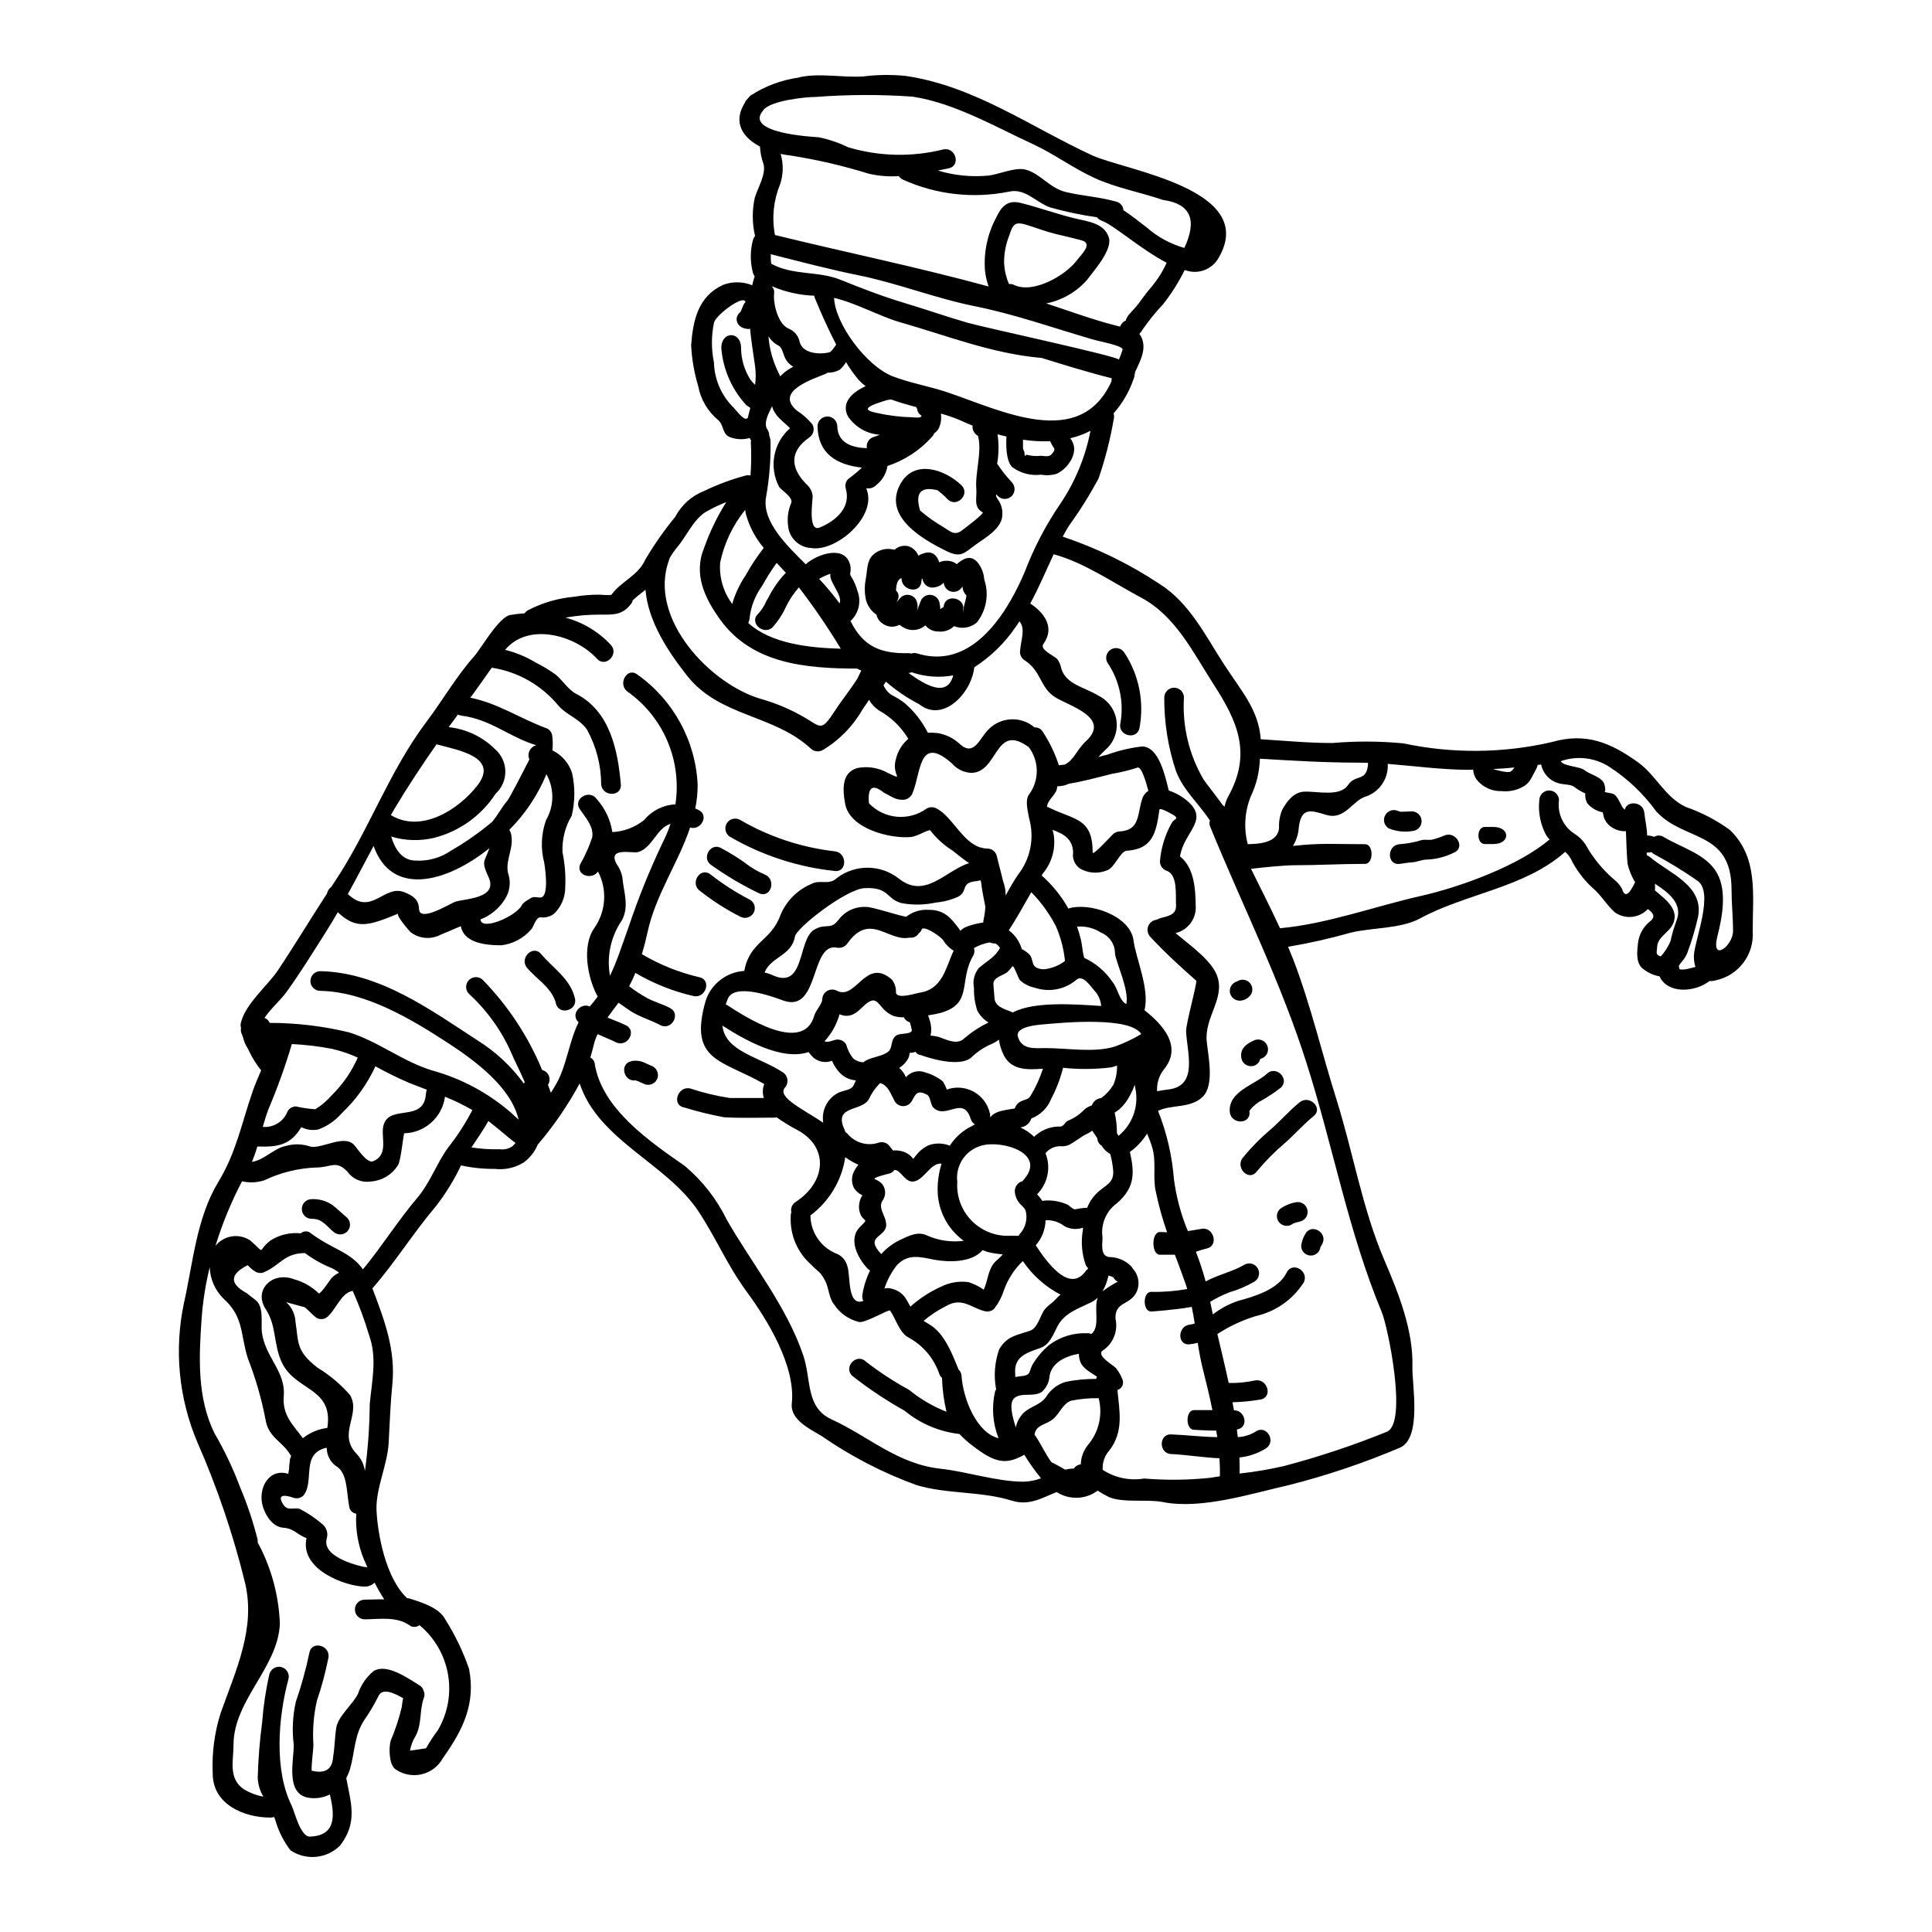 <?xml version="1.0" encoding="UTF-8"?>
<!-- Uploaded to: ICON Repo, www.svgrepo.com, Generator: ICON Repo Mixer Tools -->
<svg fill="#000000" width="800px" height="800px" version="1.1" viewBox="144 144 512 512" xmlns="http://www.w3.org/2000/svg">
 <g>
  <path d="m398.33 390.74c0.203-0.16 0.59-0.434 1.223-0.887h0.004c0.652-0.293 1.328-0.543 2.016-0.746 0.977-0.289 1.977-0.5 2.988-0.637 0.023-0.227 0.047-0.453 0.09-0.703h0.004c0.246-1.133 0.406-2.285 0.477-3.445-0.34-1.789-0.906-4.465-1.152-6.641h-0.004c-0.047-0.148-0.105-0.293-0.18-0.43-0.25 0.113-0.516 0.188-0.789 0.227-4.723 0.363-2.266 2.672-5.117 4.172h0.004c-1.871 0.84-3.867 1.359-5.906 1.539-2.996 0.656-6.098 0.703-9.113 0.137-4.078-1.113-3.125-4.238-9.699-3.969-4.852 0.203-18.066 10.449-18.5 12.828-0.887 5.117-6.367 5.348-8.051 9.52l0.004 0.004c0.75 0.18 1.477 0.43 2.18 0.746 8.594 3.898 6.555-9.496 10.969-12.078 3.148-1.863 4.262 0.273 6.465-2.652h-0.004c1.723-2.277 4.473-3.547 7.32-3.379 1.496-0.07 8.473 2.285 10.582 2.606h0.004c1.695-1.336 3.828-1.992 5.984-1.832 4.238-0.047 6.031 2.309 8.34 5.441v-0.004c-0.039 0.066-0.086 0.125-0.137 0.184zm-16.043 36.262c0.789 0.668 1.402 1.516 1.793 2.473 1.301-1.508 3.426-2 5.258-1.227 1.664 0.469 3.215 1.273 4.559 2.363 0.41 0.676 0.75 1.387 1.02 2.129 2.328-0.832 4.898-0.633 7.07 0.547 2.176 1.184 3.742 3.231 4.312 5.637 0.102 0.344 0.141 0.707 0.113 1.066l0.066 0.066c1.406-1.742 3.828-1.812 6.461-2.309 0.207-0.688 0.648-1.281 1.246-1.68 1.34-0.789 2.336-0.543 2.992-1.766 1.336-2.234 2.414-4.609 3.219-7.086-4.328 0.344-8.75 0.453-10.676-4.191-0.48-1.117-0.816-2.289-0.996-3.492-0.836 0.617-1.75 1.109-2.723 1.473-1.754 0.867-3.359 2.008-4.758 3.379-3.762 2.832-13.328-0.816-13.328-0.816-0.559-0.016-1.059-0.352-1.289-0.859-0.137 0.047-0.25 0.137-0.395 0.18-0.371 0.094-0.754 0.133-1.133 0.113-0.062 0.449-0.168 0.891-0.32 1.316-0.508 1.008-1.262 1.875-2.195 2.516-0.094 0.059-0.184 0.102-0.297 0.168zm60.129-198.08c-0.297 0 0.633-1.406 0.59-1.34 0.906-1.109 2.016-2.129 2.859-3.305 1.039-1.453 2.195-3.016 3.379-4.352h-0.004c1.59-1.91 2.914-4.031 3.938-6.297-6.848-3.543-13.984-9.992-17.25-11.152h-0.004c-0.484-0.18-0.91-0.492-1.223-0.902-4.164-0.586-8.281-1.449-12.328-2.586-3.719-1.223-6.664-5.281-11.109-4.168v-0.004c-9.344 1.855-19.035 0.77-27.742-3.106-0.547-0.191-1.016-0.559-1.336-1.043-2.691 0.188-5.398-0.035-8.023-0.656-6.828-2.117-13.801-3.734-20.863-4.828-0.816-0.09-1.625-0.219-2.426-0.395 0.801 2.68 0.734 5.543-0.184 8.184-1.723 4.215-2.18 8.836-1.312 13.309 18.656 4.578 37.898 8.52 56.621 13.641h-0.004c-0.504-1.402-0.832-2.863-0.973-4.348-0.34-4.836 0.699-9.672 2.992-13.941 1.316-2.809 2.945-4.723 6.367-3.879 4.848 1.18 9.539 2.926 14.414 4.106 3.492 0.863 7.688 1.199 9.02 4.941 1.18 3.309-3.965 8.953-5.664 11.289l0.004-0.004c-2.832 3.262-6.664 5.484-10.898 6.328 6.191 2.019 12.289 4.305 18.609 5.902 0.297 0.07 0.637 0.137 1 0.227v0.004c0.246-0.746 0.816-1.344 1.551-1.625zm-1.902 10.383v0.004c0.387-0.863 0.711-1.75 0.973-2.656 0.297-1.02-6.254-2.199-8.094-2.754-10.469-3.059-20.445-6.617-31.164-8.773-10.355-2.082-20.328-6.074-30.73-8.18-7.91-1.609-15.527-3.629-23.223-5.578h-0.004c-0.039 0.852-0.004 1.699 0.117 2.539 6.027 3.195 12.352 1.816 18.359 4.238 5.598 2.266 11.133 4.398 16.926 6.141 5.621 1.68 11.152 3.629 16.797 5.258 3.934 1.148 40.043 8.926 40.043 9.766zm161.92 124.64c7.547 7.254 6.051 16.953 6.051 26.793 0.461 6.207-3.746 11.797-9.84 13.074-0.512 0.148-1.043 0.203-1.574 0.16-4.102 3.125-11.176 3.398-13.281-1.223-1.727-0.324-3.336-1.098-4.672-2.242-1.676-1.699-1.242-4.535-1.02-6.664 0.289-2.32 1.508-4.422 3.379-5.828 1.363-1.223 0.457-2.223-0.789-3.106-2.289 2.434-6.027 2.801-8.75 0.863-2.312-2.062-3.582-4.582-6.055-6.621h0.004c-2.324-2.164-4.231-4.738-5.621-7.59-0.387-0.691-0.891-1.309-1.496-1.816-0.047 0.059-0.098 0.113-0.156 0.16-10.746 9.402-26.043 10.855-38.305 17.496-5.117 2.785-12.898 2.406-18.363 3.762v0.004c-5.457 1.547-10.996 2.797-16.59 3.738 0.477 1.156 0.953 2.289 1.406 3.449 4.625 12.102 7.527 24.684 11.414 37 4.422 14.098 6.844 28.922 12.672 42.543 3.738 8.703 7.75 18.746 7.453 28.312-0.133 4.602 2.652 19.129-3.469 21.512v-0.004c-9.445 4.008-19.184 7.289-29.125 9.812-9.949 2.242-23.297 6.574-33.5 4.535-4.148-0.82-10.426 0.273-14.258-1.289v-0.004c-1.062-0.52-2.09-1.105-3.082-1.746-0.066 0.047-0.113 0.113-0.203 0.18-3.176 2.219-7.371 2.301-10.629 0.203-3.738 1.453-7.184 3.738-11.875 2.289-8.16-2.562-17.09-1.699-25.191-4.106v0.004c-8.934-3.238-17.41-7.621-25.223-13.031-2.949-1.789-8.363-4.258-7.91-8.613 1.066-9.949-6.461-22.191-12.102-29.852-4.988-6.801-8.113-14.281-12.695-21.172-8.473-12.695-26.473-18.742-31.414-33.793h-0.004c-3.133 5.781-6.863 11.219-11.129 16.227-0.781 1.895-2.078 3.527-3.738 4.723-2.289 1.414-4.992 2.004-7.66 1.68-3 0.031-5.992-0.277-8.918-0.926-1.797 3.789-3.996 7.375-6.555 10.699-6.051 7.117-10.832 14.914-16.926 21.895 3.148 8.34 6.188 16.25 5.281 25.406-0.52 5.215-0.699 10.293-0.973 15.504-0.32 5.902-3.473 12.176-3.219 17.91 0.273 6.164 2.426 18.039 8.113 23.277 0.238 0.016 0.473 0.051 0.703 0.109 3.059 0.977 7.91 2.449 9.445 5.602h0.004c2.582 4.086 4.684 8.461 6.258 13.031 1.789 9.316-1.633 16.16-6.914 23.617h-0.004c-1.184 2.191-3.254 3.769-5.688 4.324-2.43 0.559-4.981 0.039-7-1.418-1.656-1.34-1.656-5.691-1.18-7.434l-0.004-0.004c1.23-2.891 2.215-5.879 2.949-8.93 0.078-0.801 0.199-1.594 0.363-2.383-2.152-1.266-5.441-2.856-6.484-0.656-1.102 2.231-2.367 4.375-3.785 6.414-2.719 4.102-2.492 8.496-3.805 13.031v0.004c-0.25 0.816-0.586 1.609-0.996 2.359 1.242 6.641 3.082 11.719-1.609 17.863-3.512 3.535-9.039 4.074-13.172 1.289-1.668-2.184-2.949-4.637-3.785-7.254-0.137-0.539-0.32-1.066-0.543-1.574-0.324 0.09-0.66 0.145-0.996 0.156-6.801 0-15.281-3.352-15.281-11.672v0.004c-0.254-5.481 0.477-10.961 2.152-16.184 3.992-11.219 9.25-22.258 6.438-34.242l0.004-0.004c-3.121-12.789-7.352-25.281-12.648-37.332-4.945-11.633-6.195-24.508-3.582-36.875 2.426-10.723 3.305-22.598 9.18-32.25 4.644-7.641 6.098-15.352 8.953-23.645 0.676-1.992 1.516-3.898 2.336-5.824v-0.004c-1.211-1.5-2.246-3.133-3.082-4.871-0.367-0.883-0.953-1.609-1.297-2.492-0.297-0.746-0.363-1.453-0.723-2.176-0.266-0.535-0.348-1.141-0.227-1.727-0.145-0.461-0.152-0.957-0.02-1.422 1.223-4.969 7.086-9.793 9.77-13.777 4.465-6.691 8.613-13.598 13.008-20.352 0.156-0.719 0.566-1.355 1.156-1.793 0.297-0.453 0.586-0.906 0.883-1.336 9.055-13.555 14.352-29.125 24.32-42.387 4.238-5.621 8.027-12.203 12.719-17.453 1.609-1.789 6.484-10.336 9.473-10.879v0.004c1.266-0.223 2.543-0.375 3.828-0.453 0.223-0.316 0.508-0.586 0.84-0.789 3.836-1.996 8.023-3.223 12.332-3.606 2.246-0.383 4.527-0.566 6.809-0.547 1 0.109 2.008 0.133 3.016 0.066 2.516-3.582 7.117-5.055 8.996-9.359 2.352-3.973 5.004-7.762 7.934-11.332 1.637-3.129 4.352-5.559 7.637-6.844 3.621-1.75 7.402-3.148 11.289-4.172 0.34-0.035 0.688-0.016 1.02 0.066 0.219-2.957 0.25-5.922 0.09-8.883 0-0.18 0.07-0.297 0.07-0.453-0.051-0.074-0.113-0.141-0.18-0.203-0.09-0.137-0.137-0.297-0.203-0.395-1.656 0.457-3.414 0.402-5.035-0.16-2.336-0.789-1.719-3.242-3.285-4.578v0.004c-2.793-2.312-4.676-5.531-5.328-9.094-1.055-3.508-1.68-7.129-1.855-10.789 0.5-6.617 1.859-12.918 8.43-15.957 2.5-0.953 5.269-0.922 7.75 0.09 0.184-0.789 0.395-1.574 0.656-2.402v0.004c-0.289-0.359-0.477-0.793-0.543-1.25-0.691-2.805-0.645-5.738 0.137-8.52 0.125-0.324 0.293-0.629 0.5-0.906-0.77-3.324-0.793-6.777-0.07-10.109 0.727-2.492 3.172-6.484 2.266-9.09h0.004c-0.512-1.445-0.809-2.957-0.883-4.488-4.512-2.363-7.324-6.344-4.016-11.602 0.082-0.234 0.199-0.457 0.344-0.656 0.156-0.18 0.34-0.344 0.496-0.523 0.191-0.289 0.43-0.539 0.703-0.75 3.789-2.461 8.062-4.074 12.531-4.723 5.191-1.406 12.035 0.09 17.434-0.344 3.711-0.457 7.457-0.496 11.176-0.113 18.242 2.699 33.062 13.531 49.41 21.059 8.75 4.012 44.109 8.93 33.457 27.16l-0.004-0.004c-1.766 3.164-5.606 4.531-8.973 3.199-1.59 3.219-3.512 6.266-5.734 9.086-1.961 2.082-3.762 4.301-5.394 6.648-0.246 0.453-0.551 0.871-0.902 1.246 0.117 0.121 0.223 0.254 0.312 0.395 1.84 3.148 0.07 6.504-1.406 9.609-0.027 0.238-0.078 0.477-0.156 0.703 0 0.301-0.055 0.602-0.156 0.883-1.148 3.484-2.992 6.699-5.422 9.445 0.168 0.492 0.184 1.02 0.047 1.52-0.918 5.348-2.266 10.613-4.031 15.746-2.328 4.332-4.941 8.504-7.824 12.488-0.586 0.953-1.152 1.93-1.676 2.902v-0.004c9.125 3.055 17.801 7.301 25.812 12.629 7.797 4.965 12.012 13.598 16.926 21.191 4.512 6.984 9.227 12.078 9.746 19.875 6.348 0.395 12.625 1 18.996 1 6.258-0.535 12.559-0.504 18.812 0.09 13.008 2.773 26.461 2.648 39.414-0.363 8.949-2.559 15.48 0.137 22.777 5.394 4.848 3.492 7.051 9.18 12.672 11.832 4.164 1.441 8.094 3.492 11.656 6.082zm0.84 26.793c0-3.672-0.395-7.32-0.395-10.969 0-15.891-12.625-12.625-20.016-20.809l0.004-0.004c-3.352-4.621-7.523-8.586-12.309-11.691-3.84-2.504-8.625-3.074-12.941-1.543 0.656 1.363 5.012 1.363 6.277 2.363 1.52 1.223 4.723 1.789 5.305 3.828 0.113 0.395 0.496 2.242-0.18 1.816 0.996 0.609 2.363 0.203 3.172 1.156 1.289 1.516 1.359 2.945 2.402 3.672 0.547-2.473 4.852-2.176 5.168 0.816 0.203 1.969 0.727 4.078 0.746 6.051v-0.004c0.637-0.008 1.27 0.117 1.859 0.359 0.773-0.477 1.754-0.469 2.519 0.023 4.781 2.883 11.375 4.535 14.188 9.656 2.648 4.828 1.316 11.699 0.043 16.727-1.734 6.981 4.156 2.492 4.156-1.449zm-10.312 5.801c0.609-4.469 5.055-15.957 1.02-19.039-3.762-2.621-7.676-5.023-11.719-7.188-0.223-0.141-0.43-0.305-0.613-0.496-0.355 0.082-0.719 0.129-1.086 0.133h-0.18c0 0.23 0.016 0.457 0.043 0.684 0.301 0.121 0.586 0.293 0.836 0.5 4.945 4.234 14.281 7.453 12.762 15.742-0.727 3.266-1.68 6.477-2.852 9.609-0.367 0.922-0.902 1.766-1.574 2.496-0.281 0.316-0.516 0.664-0.707 1.043 0.09 0.254 0.141 0.52 0.164 0.785 0.84 0.473 3.543-0.395 4.258-0.566-0.383-1.195-0.504-2.457-0.352-3.703zm-4.625-8.66c1.633-4.371-2.019-7.254-5.758-9.68 0.047 0.59 0.047 1.18 0 1.77 2.629 2.266 6.801 5.117 4.625 9.184-1.086 2.039-3.938 3.285-4.035 5.734-0.09 1.605-0.543 2.106 0.953 2.582 1.086-1.195 1.961-2.57 2.582-4.059 0.398-1.883 0.945-3.734 1.633-5.531zm-11.02-10.062c-0.898-1.512-1.57-3.144-1.996-4.852-0.25-2.902-0.32-5.801-0.434-8.703-1.449 0.09-2.879-0.344-4.035-1.223-0.848-0.602-1.48-1.461-1.809-2.449-0.117-0.43-0.207-0.871-0.273-1.312-1.613-0.293-3.074-1.145-4.125-2.406-0.438-0.793-0.621-1.703-0.523-2.606-1.051-0.457-2.039-1.043-2.945-1.742-0.93-0.727-3.012-0.566-4.234-0.977h-0.004c-2.309-0.676-4.047-2.578-4.508-4.941-0.32 0.043-0.637 0.09-0.953 0.113-0.055 0.402-0.188 0.785-0.395 1.133-0.93 1.574-1.473 3.402-3.106 4.422v-0.004c-1.797 1.125-3.922 1.609-6.031 1.387-2.391 0.082-4.695-0.895-6.297-2.676-0.746-0.832-1.188-1.898-1.242-3.016-0.477 0.023-0.953 0.047-1.43 0.047-7.164-0.047-14.145-1.02-21.215-1.574 0.234 3.844-2.121 7.375-5.758 8.637-3.492 0.953-5.531 6.258-10.359 4.922-3.852-1.066-6.797-2.492-7.453 3.332h-0.004c-0.105 1.719-0.637 3.383-1.543 4.848 0.977-0.09 1.969-0.203 2.883-0.273 5.391-0.453 9.445-0.18 16.246-0.18 2.266 0 2.266 5.211 0 5.211-6.797 0-12.352 0.363-18.5 0.363-3.332 0-9.055 0.637-11.742 0.953 2.582 5.234 5.234 10.426 7.684 15.742 12.512-1.133 25.273-5.848 37.391-8.57 10.312-2.336 25.883-7.977 34.043-14.957l0.004 0.004c-0.352-0.359-0.66-0.758-0.93-1.184-1.52-2.844-2.144-6.082-1.789-9.293 0.055-1.398 1.203-2.508 2.606-2.508 1.402 0 2.555 1.109 2.609 2.508-0.504 3.543 1.109 7.051 4.125 8.977 1.133 0.707 2.106 1.645 2.852 2.754 1.992 3.602 4.617 6.812 7.754 9.473 0.824 0.656 1.504 1.473 1.996 2.402 0.672 2.258 1.812 1.664 3.426-1.781zm-32.957-29.352c0.387-0.293 0.719-0.656 0.973-1.066-1.836 0.18-3.691 0.32-5.555 0.395v0.043c0 0.02 3.887 1.148 4.566 0.629zm-32.863 174.98c5.625-2.176 0.297-27.879-1.316-31.73-8.836-21.215-12.871-43.723-19.785-65.527-6.957-22.078-17-41.84-25.68-63.102l0.004-0.004c-0.238-0.52-0.262-1.113-0.07-1.652-2.902-4.375-7.16-8.137-8.996-13.078h-0.004c-2.106-6.316-3.156-12.938-3.106-19.594 0.055-1.402 1.207-2.508 2.609-2.508s2.551 1.105 2.606 2.508c-0.477 7.621 1.328 15.211 5.191 21.801 1.605 2.266 3.469 4.535 5.144 6.891 0.164 0.09 0.316 0.199 0.453 0.32 0.168-0.969 0.496-1.898 0.977-2.754 6.277-11.355 2.402-19.875-3.785-29.465-5.555-8.613-10.156-18.336-19.473-23.258-7.477-3.965-14.824-9.156-23.031-11.414-2.039 4.352-3.898 8.816-6.207 13.055 3.672 2.426 6.641 6.297 3.488 10.723-1.02 1.426 2.223 2.785 3.606 3.938v-0.004c0.594 0.77 0.98 1.672 1.137 2.629 1.383 4.238 6.031 4.805 9.84 7.141 2.609 1.273 4.41 3.773 4.789 6.656 0.379 2.883-0.715 5.762-2.91 7.668-0.699 0.656-1.316 1.289-1.883 1.93 0.789-0.227 1.574-0.434 2.363-0.613v-0.004c2.957-1.078 6.031-1.809 9.16-2.176 4.578 0 6.188 8.027 7.117 11.676 1.434 0.465 2.785 1.152 4.008 2.039 7.527 5.578 0.09 8.434-1.02 15.414 3.672 2.926 4.102 8.387 4.148 12.965v-0.004c0.285 3.441-1.988 6.574-5.348 7.371 4.168 3.445 9.77 7.453 11.102 11.535 1.969 5.902-3.445 10.789-2.828 17.156 0.363 3.785 2.106 11.492-1.023 14.641-3.215 3.219-8.293 1.996-11.875 3.785v0.004c2.305 5.777 3.719 11.867 4.203 18.066 0.617 4.734 1.859 9.367 3.695 13.777 1.223-0.203 2.492-0.363 3.582-0.59 3.285-0.656 4.691 4.559 1.383 5.215-0.961 0.23-1.906 0.52-2.832 0.859 1 2.578 1.863 5.203 2.582 7.871 3.309-1.816 7.051-2.539 10.316-4.469v0.004c1.238-0.672 2.789-0.234 3.492 0.988 0.707 1.223 0.312 2.781-0.887 3.523-2.09 1.215-4.32 2.164-6.641 2.832-1.766 0.688-3.465 1.527-5.078 2.516 0.223 1.109 0.453 2.219 0.699 3.332 1.988-1.523 4.207-2.719 6.574-3.543 4.535-1.223 10.789-3.059 13.012-7.57 1.496-3.016 5.984-0.395 4.512 2.629v0.004c-2.887 4.547-7.461 7.758-12.719 8.93-3.527 1.082-6.894 2.644-9.996 4.644-0.066 0.047-0.109 0.07-0.18 0.113 1 4.262 2.062 8.613 2.996 12.965l-0.004 0.004c2.332 0.047 4.656-0.172 6.938-0.66 3.285-0.68 4.871 4.352 1.574 5.031-2.481 0.422-4.988 0.672-7.504 0.746 0.133 0.703 0.273 1.43 0.395 2.133 2.969-0.09 4.035 4.488 0.883 5.055-0.043 0-0.066 0.023-0.113 0.023 0.09 0.676 0.18 1.336 0.25 2.016 1.715-0.074 3.379-0.602 4.824-1.52 2.832-1.812 5.441 2.699 2.629 4.512-2.125 1.328-4.527 2.152-7.023 2.406 0.066 1.43 0.066 2.856 0.047 4.258 3.965-0.43 7.898-1.094 11.785-1.992 9.25-2.441 18.34-5.469 27.203-9.066zm-4.938-177.27c-0.887-0.02-1.789-0.066-2.672-0.066-8.773 0-17.293-0.52-26-1.043h-0.004c-0.094 3.449-0.91 6.84-2.398 9.953-1.637 4.031-1.922 8.484-0.816 12.691 2.785-0.066 8.047-0.246 8.293-4.371-0.074-1.684 0.234-3.356 0.91-4.898 1.316-2.223 2.992-4.559 5.867-4.648 3.492-0.113 9.383 1.43 11.516-1.766 1.973-2.992 5.074-0.633 5.305-5.852zm-39.281 189.06c0.047-1.543 0-3.148-0.109-4.781-4.375-0.18-8.84-0.953-12.785-1.113-3.332-0.133-3.352-5.348 0-5.211 4.102 0.156 8.094 0.68 12.203 0.723-0.09-0.566-0.18-1.152-0.273-1.719-3.062-0.023-5.902-0.227-5.902-0.227-2.266 0-2.266-5.211 0-5.211 2.043 0 3.379-0.023 4.894 0-0.746-3.695-1.652-7.324-2.492-10.68-0.59-2.336-1.02-4.723-1.406-7.16-0.699 0.184-1.41 0.316-2.133 0.395-3.328 0.395-3.285-4.801 0-5.211 0.457-0.055 0.906-0.152 1.34-0.297-0.223-1.473-0.477-2.949-0.789-4.398-4.758 0.84-10.766 1.223-10.766 1.223-2.266 0-2.266-5.215 0-5.215l0.004 0.004c3.203 0.07 6.406-0.18 9.562-0.75-0.133-0.395-0.223-0.789-0.363-1.18-0.953-2.719-1.926-5.324-2.902-7.91h-3.992c-2.266 0-2.266-6.008 0-6.008 0.68 0 1.316 0.023 1.926 0.07-1.266-3.621-2.289-7.324-3.059-11.082-0.746-3.719 0.227-7.641-0.863-11.336-0.383-1.273-0.844-2.523-1.379-3.738-1.195 1.895-2.742 3.543-4.559 4.852 1.246 5.484 1.387 9.445-3.445 13.598-2.871 2.09-4.336 5.602-3.805 9.113 0 1.383-0.703 4.894 1.766 5.144 2.191 0.012 4.285 0.891 5.824 2.449 0.191 0.203 0.352 0.434 0.477 0.68 1.547 1.695 1.906 4.164 0.906 6.231-1.766 3.492-5.777 2.406-5.531 7.027 0.703 3.168-0.578 6.445-3.242 8.297-2.242 1.289 2.812 4.059 3.332 4.723h0.004c0.711 0.883 1.285 1.867 1.699 2.922 0.266 0.551 0.277 1.195 0.027 1.754-0.246 0.559-0.73 0.98-1.32 1.148 0.566 5.734 1.676 10.945-2.043 15.91-1.32 1.418-1.992 3.324-1.855 5.258 3.25 2.117 7.18 2.938 11.004 2.297 5.801 0.48 11.637 0.422 17.43-0.184 0.871-0.156 1.734-0.27 2.617-0.406zm-8.949-117.91c-0.09-1.996 3.082-13.102 2.652-13.465-4.238-3.715-8.363-7.527-12.203-11.652v0.004c-0.672-0.77-0.855-1.855-0.473-2.801 0.383-0.949 1.266-1.602 2.285-1.688 0.148-0.098 0.309-0.18 0.473-0.25 1.656-0.637 4.723-0.656 4.602-3.516-0.156-2.672 0.5-7.977-2.363-9.156l0.004 0.004c-1.129-0.32-1.906-1.348-1.906-2.519 0.277-3.527 1.312-6.953 3.039-10.039 0.699-1.426 2.106-1.086 0.699-2.172 0.09 0.066-3.762-2.266-3.879-1.496-0.859 6.231-1.859 10.445-8.66 10.879-1.789 0.109-3.176 4.621-5.348 5.234h0.004c-2.019 0.801-4.273 0.758-6.258-0.117-1.836-0.738-2.918-2.644-2.606-4.602-0.09-3.738-2.629-5.012-5.441-6.051 0.113 0.453 0.223 0.906 0.316 1.383 0.52 3.629-0.516 7.309-2.856 10.133-0.137 0.18-0.227 0.395-0.363 0.566 2.832 2.512 5.227 5.473 7.086 8.77 5.535-1.785 16.391 1.883 17.25 8.387 0.656 4.965 4.328 12.875 2.926 18.562 4.918 3.852 10.059 9.637 5.188 15.617v0.004c-1.328 1.645-1.992 3.734-1.855 5.848 0.906-0.203 1.859-0.32 3.039-0.477 7.91-0.969 4.894-9.742 4.648-15.391zm-0.469-207.61c3.512-7.477 1.629-11.719-5.644-12.719-5.988-2.039-12.398-3.195-18.156-5.824-5.688-2.606-10.676-6.367-16.32-8.973-10.016-4.625-20.918-10.945-31.961-12.594-8.543-0.594-17.117-0.566-25.656 0.09-2.586 0-11.652 0.906-13.777 3.402l0.004-0.004c-0.066 0.133-0.152 0.254-0.25 0.363-4.66 5.793 12.816 6.793 14.879 6.922 2.699 0.559 5.316 1.449 7.797 2.652 8.207 2.453 16.922 2.648 25.227 0.566 3.285-0.676 4.691 4.328 1.406 5.012-0.93 0.203-1.883 0.395-2.859 0.59 4.352 1.312 8.918 1.766 13.441 1.332 2.586-0.273 7.051-2.309 9.816-1.574 4.035 1.109 6.32 4.922 10.766 5.965 4.445 1.043 8.883 1.266 13.305 2.539 1.039 0.262 1.781 1.172 1.836 2.242 2.152 1.406 4.191 3.059 6.121 4.531 2.894 2.547 6.32 4.418 10.027 5.481zm-11.184 146.06c0.27-0.906 0.855-1.688 1.652-2.195-0.68-2.586-1.883-6.621-2.926-6.144h0.004c-2.18 0.707-4.406 1.254-6.664 1.633-3.938 0.973-7.684 2.016-11.488 2.629-0.395 0.156-0.613 0.297-1 0.395h-0.004c-0.68 0.18-1.379 0.277-2.082 0.293 0 2.242-2.496 3.242-2.719 5.488h0.246c7.051 3.543 11.875 2.754 11.875 12.078 0 0.93 4.852-4.352 5.371-4.871h0.004c0.5-0.469 1.152-0.734 1.84-0.746 5.391-0.328 4.574-4.59 5.891-8.559zm-6.258 89.238c3.535-2.887 5.277-7.43 4.582-11.938-0.09-0.5-0.18-1.043-0.297-1.609-0.309 0.914-0.699 1.801-1.156 2.652-0.695 1.422-1.648 2.707-2.812 3.781-0.363 0.32-0.863 0.613-1.34 0.953h0.004c0.402 1.777 0.598 3.594 0.59 5.414 0.043 0.059 0.082 0.121 0.113 0.188 0.09 0.195 0.207 0.375 0.316 0.559zm2.066-34.93c0.789-3.695-2.629-10.789-2.996-13.309 0.039-2.488-1.469-4.742-3.781-5.664-1.867-1.188-4.074-1.73-6.277-1.543 0.402 1.137 0.742 2.297 1.02 3.469 0.395 1.633 0.395 3.242 0.883 4.805h-0.004c3.004 1.387 5.574 3.566 7.438 6.301 1.562 1.906 1.773 4.965 3.719 5.941zm-3.039 11.266c2.434-0.871 4.781-1.98 7-3.309-2.883-4.644-20.242-3.082-25.273-2.629-1.109 0.09-8.207 0.453-7.434 3.262 0.977 3.606 4.445 3.082 7.434 3.082 5.719 0 12.742 1.293 18.273-0.406zm-0.395 10.156c0.684-1.621 1.016-3.363 0.977-5.117-0.504 0.188-1.02 0.348-1.543 0.477-4.234 0.523-8.516 0.562-12.762 0.113-0.703 2.824-1.746 5.559-3.106 8.137-0.938 2.434-2.863 4.359-5.301 5.297-0.383 1.207-1.402 2.102-2.648 2.332-0.07 0-0.16 0.023-0.273 0.023 1.352 0.633 2.59 1.473 3.676 2.492 1.094-1.07 2.43-1.863 3.894-2.309 0.957-0.289 1.953-0.422 2.949-0.395 1.043 0 1.266-1.18 2.082-1.543 1.664-0.672 3.164-1.691 4.398-2.992 0.555-0.488 1.215-0.844 1.926-1.043 0.023-0.02 0.023-0.043 0.047-0.066 0.371-1.059 1.328-1.805 2.449-1.906 1.297-0.941 2.391-2.133 3.219-3.504zm1.18 52.152h0.004c-0.512-0.223-0.922-0.629-1.156-1.137-0.418-0.207-0.859-0.367-1.312-0.477-0.316 1.461-0.848 2.867-1.574 4.172 1.27-0.969 2.625-1.824 4.047-2.559zm-5.32-23.688c2.109-1.969 4.285-2.402 4.102-5.664-0.113-1.512-0.379-3.008-0.785-4.469-0.949-0.539-1.746-1.312-2.316-2.242-0.656-0.406-1.074-1.109-1.109-1.883-0.43-0.789-0.93-1.43-1.383-2.086-0.293 0.277-0.633 0.508-1 0.68-1.879 0.84-3.285 2.133-5.074 3.082h0.004c-0.77 0.34-1.617 0.465-2.449 0.367-1.492 0.023-2.894 0.703-3.836 1.859 1.504 3.742 0.629 8.02-2.219 10.879 0.516 0.566 0.992 1.164 1.43 1.789 0.152-0.062 0.312-0.102 0.477-0.113 2.137-0.168 4.281 0.215 6.231 1.109 0.434 0.273 1.477 1.34 1.996 1.199 0.895-0.195 1.805-0.328 2.719-0.391 0.133-0.012 0.266 0.004 0.395 0.043 0.605-1.586 1.574-3.012 2.82-4.16zm3.66-214.94c-0.016-0.266 0-0.531 0.047-0.789-6.211-1.543-12.625-3.543-18.676-5.414h-0.297c-12.941-1.18-24.953-5.965-37.332-9.496-4.965-1.43-11.629-5.078-17.27-6.391 0.25 6.844 8.57 18.156 15.641 20.828 4.691 1.789 9.383 2.539 14.168 4.125 14.426 4.844 35.344 15.629 43.719-2.863zm-6.422 282.11c3.027-3.441 4.156-8.156 3.016-12.598-2.484-0.055-4.965 0.176-7.394 0.684-2.176 0.859-2.902 3.285-4.602 4.758-1.969 1.723-4.625 1.473-5.008 4.238 0.109 0.133 0.223 0.273 0.316 0.395 1.453 2.223 2.586 4.723 4.172 6.891 0.723 0.32 2.176 1.133 3.648 1.969h0.004c0.656-0.168 1.332-0.266 2.012-0.297 0.09 0 0.16 0.023 0.25 0.023h0.004c0.418-0.637 1.098-1.055 1.859-1.133 0.043-1.781 0.645-3.508 1.723-4.93zm2.363-17.711-0.004-0.004c0.039-0.195 0.105-0.387 0.203-0.566-1.609-1.18-3.691-2.043-4.441-4.035v0.004c-0.242-0.664-0.363-1.359-0.359-2.062-3.332 0.566-7.086 2.242-7.754 5.777-0.078 1.648-0.812 3.199-2.039 4.305-2.152 1.473-5.144 0.113-7.141 1.52-1.789 1.266-0.633 5.168 0.223 7.93 0.281-1.445 0.984-2.777 2.019-3.828 1.969-1.859 4.445-2.062 6.008-4.281 1.176-1.914 3.012-3.328 5.164-3.973 2.668-0.543 5.391-0.809 8.113-0.789zm1.305-98.832c-0.102-1.457-0.684-2.844-1.656-3.934-1.02-1.043-3.172-4.691-5.031-2.902-3.039 2.516-7.168 3.269-10.902 1.996-1.469-0.301-2.828-0.988-3.938-1.996-0.363-0.363-1.473-3.582-1.816-3.625h0.004c-0.066-0.027-0.133-0.043-0.203-0.047-0.383 0.566-0.832 1.082-1.336 1.543-1.02 0.883-3.852 1.359-3.672 3.238 0.133 1.246 0.156 2.516 0.297 3.762 0.203 2.309 3.059 2.879 4.723 3.625 0.023 0.023 0.07 0.047 0.09 0.07 5.676-3.019 16.484-2.184 23.441-1.73zm-2.562 86.922c2.402-2.039 0.543-6.617 1.652-9.633v0.004c-0.516 0.5-1.102 0.922-1.742 1.246-3.402 1.652-7.117 2.809-8.973 6.434-1.09 2.129-2.019 4.805-4.512 5.668-3.106 1.086-6.801 2.106-6.664 6.277 0 0.477 0.043 0.93 0.066 1.406 0.391-0.082 0.785-0.141 1.18-0.18 3.332-0.246 2.152-1.223 3.629-3.543 1.117-1.773 2.5-3.367 4.102-4.723 2.906-2.199 6.492-3.312 10.133-3.148 0.379-0.02 0.758 0.047 1.109 0.191zm-1.43-157.12c6.691-6.234-4.578-9.34-8.203-11.629-4.059-2.586-3.629-6.891-8.027-9.746l0.004 0.004c-0.797-0.469-1.289-1.324-1.293-2.246 0.203-3.215 1.574-6.027-0.137-8.113-0.316 0.453-0.609 0.953-0.953 1.406-2.906 4.297-6.656 7.957-11.02 10.762-0.703 6.801-8.266 14.848-14.598 9.793-3.168-1.637-6.129-3.644-8.816-5.981-0.199 0.273-0.395 0.633-0.633 0.953h-0.004c0.449 1.094 1.234 2.016 2.246 2.629 1.184 0.586 2.309 1.293 3.356 2.106 2.504 2.152 4.566 4.769 6.074 7.707 0.023 0.047 0.023 0.09 0.043 0.137 0.871-0.023 1.742 0.004 2.609 0.09 2.262 0.375 4.356 1.426 6.008 3.012 3.691 3.242 5.144-1.652 7.41-3.898 3.285-3.43 8.676-3.699 12.285-0.609 0.934-0.059 1.812 0.438 2.242 1.27 1.781 2.715 3.191 5.66 4.191 8.75 0.523-0.047 1.02-0.09 1.52-0.16 2.551-1.223 3.117-3.832 5.676-6.234zm0.59 139.78c-0.246-0.266-0.469-0.555-0.656-0.863-1.066-2.992-1.336-6.207-0.785-9.336 0.023-0.211 0.039-0.426 0.047-0.637-1.629 0.578-3.43 0.434-4.945-0.395-1.418-1.109-3.188-1.668-4.988-1.574-0.055 2.453-0.98 4.805-2.606 6.641 2.629 3.992 8.84 13.012 13.262 6.801 0.191-0.238 0.41-0.453 0.652-0.637zm-3.106-267.09c1.199-1.609 4.422-4.512 1.383-5.371-2.285-0.633-4.578-1.133-6.867-1.699-2.629-0.633-5.117-1.609-7.684-2.402-3.082-0.93-3.672-0.395-4.723 2.926v-0.004c-0.922 2.32-1.367 4.801-1.316 7.297 0.109 1.875 0.543 3.719 1.293 5.441 0.473-0.047 0.949 0.039 1.379 0.246 5.137 2.449 13.73-2.672 16.516-6.434zm-4.371 64.508c3.973-5.863 6.711-12.473 8.047-19.426-1.691 0.875-3.488 1.539-5.348 1.969 0.574 0.762 0.934 1.66 1.043 2.606 0 1.301-0.395 2.574-1.133 3.648-0.836 1.355-2.039 2.445-3.469 3.148-1.348 0.422-2.781 0.508-4.172 0.25-2.707 0.352-5.449-0.367-7.641-1.996-1.766-1.723-1.652-6.254-1.539-8.113-0.789-0.18-1.574-0.367-2.363-0.59h0.004c0.371 2.59 0.332 5.219-0.113 7.797l0.023 0.023c1.141 1.73 2.43 3.363 3.852 4.871 0.984 1.027 0.984 2.648 0 3.676-1.02 1.016-2.676 1.016-3.695 0-0.133-0.16-0.297-0.344-0.43-0.5-0.023 0.723-0.16 0.363 0.566 1.574 0.762 1.117 1.137 2.453 1.062 3.805 0.023 3.606-4.348 6.055-6.844 7.844-3.309 2.383-4.059 3.785-8 1.836-6.367-3.125-16.863-9.156-12.203-17.711 3.738-6.867 12.102-3.738 16.227 0.32 2.402 2.363-1.297 6.051-3.672 3.691v-0.004c-0.832-0.871-1.734-1.672-2.695-2.398-4.469-1.086-6.008 0.699-4.602 5.394 1.848 1.586 3.836 3.004 5.938 4.234 1.863 1.113 3.062 2.519 4.988 1.133 0.703-0.496 6.121-4.621 5.668-4.871-2.562-1.449-1.496-3.852-1.699-6.231-0.363-4.195 1.496-9.77 0.52-13.715h-0.004c-0.031-0.117-0.051-0.238-0.066-0.359-0.043-0.023-0.113-0.023-0.156-0.07h-0.004c-0.898-0.559-1.398-1.578-1.289-2.633-1.043-0.395-2.062-0.863-3.086-1.34v0.004c-1.723-0.738-3.496-1.359-5.301-1.859 0.199 1.387-0.02 2.801-0.633 4.059-0.289 0.465-0.676 0.859-1.137 1.156-0.148 0.406-0.387 0.77-0.703 1.062-3.172 3.512-7.203 6.137-11.695 7.617-0.059 0.395-0.148 0.781-0.27 1.156-0.441 1.449-1.301 2.738-2.473 3.699-1.996 1.969-3.106 0.43-2.754 1.426 2.719 7.121-8.07 16.531-14.684 15.461l-0.004-0.004c-3.231-0.137-5.859-2.648-6.144-5.871-0.285-2.023-0.012-4.082 0.789-5.961 0.789-1.543-2.695-3.543-3.195-4.422v0.004c-2.719-5.227-1.512-11.629 2.922-15.504-1.93-1.906-4.125-3.262-4.762-5.824-1.219 2.402-2.285 4.648-1.219 6.188v-0.004c0.312 0.453 0.473 0.996 0.453 1.543 0.238 0.559 0.363 1.16 0.359 1.77 0.07 4.867-0.324 9.734-1.18 14.527-1.242 6.598 5.871 13.195 10.496 17.863 3.215-2.859 10.676-5.258 11.832 0.395v-0.004c0.117 0.625 0.109 1.262-0.023 1.883-0.113 0.68 0.316 1.062 0.633 1.629 0.539 1 0.965 2.055 1.273 3.148 0.988 2.535 0.48 5.41-1.316 7.457-0.152 0.195-0.336 0.363-0.547 0.5 0.023 0.047 0.07 0.09 0.09 0.137 3.356 6.797 8.16 8.59 15.438 8.406 0.203 0.012 0.402 0.051 0.594 0.113 0.516-0.188 1.086-0.199 1.609-0.023 10.766 3.309 18.676-4.078 24.047-12.898h-0.004c0.117-0.305 0.285-0.59 0.5-0.836 1.445-2.492 2.734-5.074 3.856-7.727 2.426-6.394 5.594-12.477 9.438-18.129zm-1.109 210.66v-0.004c0.363-0.43 0.773-0.816 1.223-1.156-4.016-2.094-7.453-5.156-9.992-8.906-2.238 2.137-3.945 4.769-4.988 7.684-0.562 1.773-1.43 3.441-2.562 4.918-0.66 0.668-1.633 0.926-2.539 0.684-3.828-0.953-6.098-3.938-10.559-1.18v-0.004c-2.023 1.023-3.918 2.281-5.644 3.746 0.477 0.293 0.973 0.633 1.574 0.973 3.938 2.336 5.984 7.731 7.617 11.766 0 0.043 0 0.066 0.043 0.113 0.477 0.449 0.77 1.062 0.812 1.719 0.457 6.348 4.106 15.164 9.816 16.531-1.559-3.934-1.883-8.254-0.926-12.375 0.078-0.215 0.176-0.418 0.293-0.613 0-0.043-0.047-0.09-0.047-0.156v-0.004c-0.625-3.481-0.336-7.066 0.84-10.402 2.043-3.543 4.648-3.715 8.266-4.965 1.77-0.613 2.586-3.648 3.469-5.117 0.879-1.465 2.262-2.051 3.305-3.254zm2.406-89.574-0.004-0.004c-0.316-3.199-1.137-6.328-2.426-9.27-1.715-3.293-3.906-6.32-6.504-8.973-1.969 3.422-3.828 6.887-5.965 10.109l0.004-0.004c1.668 1.234 2.879 2.988 3.445 4.988 0.625 0.305 1.203 0.691 1.723 1.152 1.859 1.477 0.066 4.016 4.125 4.195 2.031-0.203 3.969-0.965 5.598-2.199zm-3.582-134.27c0.297-0.34 1.043-1.133 0.68-1.652v-0.004c-0.418-0.562-0.754-1.18-1-1.836-2.418 0.105-4.84-0.027-7.231-0.391v2.195c0 0.453 0.453 0.93 0.395 1.387 0 0.816 0.43 0.93 0.395 0.363l-0.004-0.004c1.305 0.363 2.668 0.473 4.012 0.316 0.895 0.055 2.07 0.395 2.75-0.379zm-6.031 90.254c2.875-3.789 2.84-9.039-0.09-12.785-0.168-0.07-0.328-0.164-0.477-0.27-8.453-5.711-7.594 7.207-14.707 7.207h-0.004c-1.965-0.109-3.801-1.02-5.078-2.516-8.816-7.707-8.141 2.336-10.383 7.731-0.348 1.105-1.355 1.875-2.516 1.922-2.219 0.047-3.148-0.953-5.117-1.883-3.035-2.426-4.356-1.488-3.965 2.809l0.004 0.004c4.039 4.219 10.57 4.809 15.297 1.387 0.816-0.469 1.816-0.469 2.633 0 4.102 2.106 6.82 8.859 11.578 10.312 0.227 0.016 0.449 0.07 0.656 0.156 0.387 0.094 0.785 0.137 1.184 0.137 1.168-0.004 2.199 0.773 2.512 1.902 0.477 2.086 1.133 4.375 1.676 6.734h0.004c0.277 0.754 0.477 1.539 0.59 2.336 0.047 0.328 0.066 0.66 0.066 0.996 0.023 0.137 0.047 0.273 0.066 0.434v-0.004c0.973-1.871 2.047-3.684 3.219-5.438 3.336-4.242 4.43-9.824 2.949-15.008-0.281-1.754-1.117-4.508-0.098-6.164zm-1.316 182c1.566-0.047 3.113-0.352 4.578-0.906-1.621-1.973-3.102-4.055-4.438-6.234-4.922 2.789-7.844 2.133-13.738-2.426v0.004c-1.23-0.93-2.383-1.961-3.445-3.082-5.352-0.602-10.414-2.754-14.562-6.188-4.871-2.715-9.52-5.812-13.895-9.27-2.363-2.406 1.316-6.098 3.691-3.695 3.613 2.789 7.441 5.289 11.445 7.477 2.977 2.43 6.309 4.383 9.887 5.781-0.699-2.938-1.094-5.938-1.184-8.953-0.305-0.285-0.547-0.633-0.703-1.02-1.426-4.231-4.43-7.746-8.383-9.812-2.312-1.43-3.176-4.922-4.672-7.008-0.34-0.477-6.691 3.449-8.293 2.992-2.703-0.668-5.051-2.336-6.574-4.668-1.387-1.699-1.34-4.445-2.406-6.367-1.383-2.562-1.699-2.062-3.648-4.148-3.68-3.227-5.676-7.965-5.41-12.852-0.023-0.34 0.031-0.68 0.156-0.996-0.25-1.066 0.207-2.172 1.133-2.754 8.023-5.234 8.883-14.324 0.746-18.926h0.004c-2.023-1.039-3.973-2.223-5.828-3.543-0.121 0.062-0.254 0.102-0.391 0.113-4.531 0-9.09 0.156-13.418-0.09-3.617-0.66-7.191-1.539-10.699-2.629-3.309-0.609-1.699-5.644 1.574-5.031 3.438 1.141 6.961 1.992 10.539 2.539h9.055c-0.395-1.207-0.355-2.516 0.113-3.695-11.199-6.461-20.172-5.938-15.523-22.102 1.484-4.465 5.535-7.582 10.234-7.871 1.43-7.871 7.141-7.84 9.613-14.891 1.543-3.664 4.453-6.582 8.113-8.137 2.426-1.336 4.621 0.5 6.887-1.652l0.004-0.004c4.848-3.625 11.527-3.551 16.297 0.184 6.981 5.602 12.352-2.039 18.652-4.078-1.609-1.023-3.148-2.383-4.328-3.266v-0.004c-2.277-1.426-4.285-3.246-5.938-5.367-0.273-0.477-3.356 1.539-5.117 1.719-5.348 0.543-16.203-2.106-17.453-8.75-0.633-3.469-1.133-8.34 3.285-9.539h0.004c2.731-0.52 5.555-0.062 7.977 1.293 4.781 2.242 0.93 0.637 2.152-3.543h0.004c0.484-2.141 1.645-4.062 3.309-5.488-1.879-3.117-4.535-5.691-7.711-7.473-1.113-0.719-2.035-1.688-2.695-2.836-0.637 0.953-1.246 1.863-1.816 2.676-2.512 4.391-6.117 8.051-10.469 10.629-1.023 0.574-2.301 0.414-3.148-0.395-9.902-9.156-24.164-8.34-32.82-19.352-5.191-6.598-10.293-14.441-10.992-22.734-1.133 0.906-2.363 1.836-3.379 2.785h0.004c-0.078 0.363-0.242 0.707-0.477 0.996-2.266 2.973-4.648 2.809-8.207 2.809-3.07-0.016-6.133 0.25-9.156 0.789 4.613 1.227 8.785 3.734 12.035 7.231 2.262 2.473-1.406 6.164-3.672 3.672-5.758-6.297-18.199-9.746-24.344-2.363 2.832 0.703 5.547 1.824 8.047 3.332 1.895 0.941 3.707 2.039 5.418 3.285 1.785 1.5 3.328 4.016 5.391 5.059 8.883 4.555 11.02 14.848 11.809 23.977 0.297 3.352-4.918 3.332-5.211 0-0.008-5.094-1.312-10.105-3.785-14.562-2.195-3.016-5.281-3.738-7.527-6.277h0.004c-4.449-5.422-10.746-9.016-17.68-10.082-1.883 2.672-3.742 5.324-5.668 7.953 7.297 1.496 12.762 5.281 19.832 7.977h0.004c0.883 0.238 1.57 0.93 1.809 1.812 0.203 1.383 0.234 2.781 0.09 4.172 2.496 1.207 4.379 3.391 5.219 6.031 0.816 3.711 0.785 7.562-0.094 11.262-1.762 2.938-2.613 6.328-2.445 9.746 0.625 3.012 0.871 6.09 0.723 9.16 0.035 2.695-1.059 5.281-3.016 7.137-1.012 0.738-2.266 1.062-3.512 0.91-1.289-0.137-1.84 2.606-2.539 3.238-2.012 2.32-4.82 3.805-7.871 4.172-4.922 0-9.949-0.887-10.746-5.078-1.699 0.699-3.379 1.496-5.211 2.199-2.594 1.441-5.801 1.191-8.137-0.637-0.156-0.156-4.055-4.555-3.172-4.894-7.41 2.973-10.992 4.559-16.07-0.363-1.02 1.746-2.039 3.492-3.148 5.215-3.402 5.371-6.731 10.789-10.473 15.957-1.574 2.176-4.191 4.398-5.801 6.844h-0.004c0.625 0.215 1.125 0.695 1.359 1.316 7.094 0.004 14.164 0.848 21.059 2.516 7.816 2.426 14.258 7.773 22.145 10.133v-0.004c7.742 2.148 14.902 6.016 20.945 11.312 0.699 0.676 1.316 1.223 1.836 1.699-1.969-8.594-11.582-15.641-18.336-20.074-9.926-6.484-22.043-13.824-34.223-14.074h-0.008c-1.438 0-2.606-1.164-2.606-2.606 0-1.438 1.168-2.606 2.606-2.606 15.617 0.316 29.102 10.156 41.594 18.289v0.004c4.824 2.988 9.02 6.891 12.352 11.488l0.16-0.223v-0.004c0.035-0.047 0.066-0.098 0.09-0.156-1.387-3.176-2.902-6.098-3.332-7.211-2.637-6.168-6.562-11.699-11.512-16.227-0.957-1.027-0.93-2.621 0.059-3.613 0.988-0.992 2.582-1.027 3.613-0.078 6.731 6.894 12.086 15.012 15.773 23.918 0.816 0.203 1.48 0.789 1.789 1.57 0.305 0.781 0.215 1.664-0.246 2.367 0.246 0.68 0.52 1.359 0.746 2.039h0.004c0.016 0.016 0.023 0.039 0.023 0.066 0.543-0.859 1.086-1.742 1.574-2.629 2.586-4.621 3.309-11.152 5.781-16.047-2.289-2.106 0.543-5.324 2.945-4.191v-0.004c0.746-0.836 1.453-1.715 2.109-2.629-2.754-4.965-4.215-13.418-0.93-18.105 1.535-2.168 2.441-4.719 2.621-7.371 0.18-2.648-0.375-5.301-1.602-7.656-1.609 2.336-5.938 0.973-4.723-1.93 1.293-2.258 2.356-4.641 3.172-7.113 0.523-2.809-1.812-5.324-3.285-7.504-1.883-2.785 2.629-5.394 4.512-2.629h-0.004c2.195 2.445 3.629 5.477 4.125 8.727 3.07-0.16 6.012-1.277 8.41-3.195 2.066-2.488 5.074-4 8.301-4.172 0.863-5.676 0.129-11.48-2.121-16.758-2.246-5.281-5.926-9.832-10.617-13.137-2.629-2.019-0.047-6.551 2.629-4.512 9.539 6.742 15.441 17.5 16 29.172 0.012 2.137-0.203 4.273-0.633 6.367 0.301 0.102 0.598 0.223 0.883 0.367 2.879 1.406 0.609 5.551-2.242 4.644-3.129 9.359-9.16 17.863-11.289 27.766-0.395 1.84-0.91 3.832-1.496 5.805 4.715 2.793 9.828 4.848 15.164 6.094 3.309 0.586 1.906 5.598-1.383 5.031-5.453-1.246-10.684-3.324-15.504-6.164-0.484 1.211-1.035 2.394-1.652 3.543 1.52 1.168 3.125 2.219 4.801 3.148 1.969 1.043 4.106 1.574 6.055 2.629 2.969 1.574 0.32 6.098-2.629 4.512-2.582-1.383-5.324-2.106-7.82-3.691-1.086-0.727-2.152-1.477-3.215-2.242-0.977 1.316-1.996 2.606-2.926 3.938 1.629 0.699 3.328 1.289 4.871 2.039 3.016 1.473 0.395 5.984-2.629 4.512-1.609-0.789-3.262-1.43-4.871-2.152v-0.004c-0.504 1.031-0.875 2.117-1.113 3.242-0.227 0.996-0.523 1.969-0.82 2.969h0.004c0.656 0.312 1.105 0.949 1.18 1.676 1.902 11.969 14.684 20.648 23.887 27.062 4.672 3.938 8.465 8.809 11.133 14.301 6.691 11.652 15.82 22.914 20.215 35.816 2.199 6.461 0.59 13.828 7.477 17 9.992 4.602 17.453 11.809 28.855 13.098 7.023 0.746 15.078 3.465 22.117 3.441zm-0.906-65.809c1.359-1.57 1.902-3.684 1.473-5.711-0.113-0.953-1.199-1.652-1.766-2.363-0.605-0.75-0.996-1.652-1.133-2.606-0.258-1.398 0.598-2.766 1.969-3.148 7.004-7.363-5.441-10.992-10.836-9.426-4.219 1.164-6.949 5.242-6.414 9.586-0.266 3.824 1.117 7.582 3.805 10.316s6.418 4.184 10.246 3.984c0.633 0.023 1.43 0 2.195 0.023h0.004c0.121-0.238 0.277-0.461 0.457-0.656zm-6.031 6.934h0.004c0.504-0.414 0.965-0.875 1.379-1.379-1.367-0.09-2.727-0.301-4.055-0.637l-1.289-0.477c-2.856 3.328-8.859 3.262-12.828 2.539-3.582-0.68-6.867-1.742-9.883 1.449h-0.004c-1.465 1.848-2.586 3.945-3.309 6.191 0.562-0.16 1.16-0.16 1.723 0 1.852 0.348 3.434 1.535 4.281 3.215 0.32 0.613 0.613 1.109 0.887 1.574 2.391-2.148 5.102-3.918 8.035-5.242 2.269-1.156 4.84-1.59 7.367-1.246 1.43 0.457 2.785 1.129 4.012 1.996 1.277-2.621 1.031-5.867 3.684-7.973zm0.633-82.594h0.004c-0.301-0.496-0.734-0.906-1.246-1.18-0.5 0.043-1-0.051-1.449-0.273-1.484 0.25-2.914 0.766-4.215 1.52 0.246 0.695 0.16 1.461-0.23 2.082-3.852 6.644 0.047 12.648-8.57 15.074l0.004 0.004c-1.105 0.285-2.227 0.504-3.356 0.656 0.324 0.797 0.566 1.625 0.727 2.473 0.172 0.961 0.148 1.945-0.07 2.898 1.059 0.051 2.102 0.277 3.082 0.68 1.883 0.746 4.328 1.68 5.965-0.043 1.922-1.637 4.047-3.023 6.32-4.121-1.285-0.758-2.32-1.867-2.992-3.199-0.625-1.922-0.918-3.938-0.859-5.961-0.391-1.867 0.086-3.809 1.293-5.281 2.062-1.801 4.352-2.879 5.598-5.316zm-6.691 46.809c0-0.023 0.023-0.047 0.023-0.07h0.004c-0.527-0.312-0.918-0.816-1.086-1.406-2.019-6.41-6.574 0.32-9.906-3.016-0.746-0.723-0.789-2.922-1.574-3.352-2.676-1.43-3.062-0.316-4.172 1.699-0.473 0.793-1.324 1.277-2.246 1.277-0.918 0-1.773-0.484-2.242-1.277-1.266-2.402-1.789-4.191-3.852-4.848l-0.273 0.273v-0.004c-1.141 1.188-2.07 2.562-2.754 4.059-1.949 3.328-9.539 1.516-6.391 8.09h-0.004c0.086 0.188 0.156 0.387 0.207 0.59 0.188 0.109 0.363 0.242 0.523 0.395 2.019 2.484 5.387 3.43 8.406 2.359 0.906-0.246 1.875 0.016 2.539 0.68 0.43 0.496 0.789 0.973 1.133 1.426 1.066-0.09 2.137 0.066 3.129 0.457 0.902 0.371 1.684 0.992 2.246 1.793 0.438-0.598 0.906-1.176 1.402-1.727 0.773-0.789 1.676-1.434 2.672-1.902 1.828-0.645 3.824-0.602 5.621 0.113 1.441-2.258 3.488-4.062 5.906-5.211l0.395-0.277c0.203-0.109 0.227-0.09 0.203-0.066 0.027 0.066 0.125 0.023 0.098-0.043zm-2.894 30.82c-0.395-0.27-0.773-0.562-1.133-0.883-3.688-3.176-5.809-7.805-5.801-12.672-0.004-2.336 0.352-4.66 1.043-6.891-2.832-0.32-4.445 4.035-7.184 4.691-2.473 0.59-3.606-3.148-5.305-3.016-0.324 0.48-0.816 0.82-1.383 0.953-0.047 0.023-4.894 1.133-3.719 1.52 0.668 0.273 1.277 0.676 1.793 1.18 0.984 1.188 1.121 2.863 0.34 4.191-1.676 2.199 0.699 4.082 0.789 6.598 0.09 3.543-5.961 2.902-1.316 7.844 1.398-1.555 3.086-2.828 4.969-3.742 2.309-1.062 4.758-2.426 7.297-1.129 3.019 1.316 6.344 1.785 9.609 1.355zm-2.695-76.883c-1.133-0.676-2.078-1.621-2.754-2.758-0.395-0.656-4.078-3.492-5.598-3.106-0.152 0.508-0.465 0.949-0.887 1.27-0.508 0.836-1.473 1.285-2.441 1.133-5.625 1.156-10.496-6.82-16.414 1.453-0.633 0.977-1.812 1.449-2.945 1.18-7.086-1.18-4.445 17.656-14.258 13.984-2.926-1.09-12.719-4.602-14.531-0.453-0.223 0.543-0.395 1.02-0.566 1.52 0.141 0.055 0.273 0.121 0.395 0.203 4.488 2.926 20.195 13.219 23.098 2.699 0.32-1.18 2.086-3.062 2.086-4.215 0.008-0.934 0.512-1.793 1.32-2.258 0.809-0.465 1.805-0.469 2.613-0.012 5.055 2.539 7.617-9.055 14.508-2.992l0.004 0.004c0.75 0.949 1.137 2.141 1.086 3.352 0.066 2.016 5.324 0.273 6.188 0.133 6.176-0.852 6.945-6.562 9.098-11.121zm-0.113-72.961c-3.641 0.672-7.394 0.398-10.902-0.789-0.043 0-0.066-0.023-0.09-0.023-0.234 0.09-0.477 0.141-0.727 0.156h-0.156c4.824 3.481 10.312 6.519 11.875 0.672zm-10.777-68.391c0.633 0 2.363 0.34 2.363-0.453-0.617-0.332-1.035-0.941-1.129-1.633-0.051-0.227-0.145-0.441-0.277-0.633-2.242-0.59-4.488-1.223-6.594-1.996-0.445 0.016-0.883 0.086-1.312 0.203-2.043 0.699-8.094 2.266-2.719 3.309l-0.004 0.004c3.18 0.719 6.418 1.121 9.672 1.199zm-4.172 163.74c0.93-0.543 4.215-0.203 3.969-1.406-0.125-0.672-0.293-1.34-0.5-1.992-0.707-0.191-1.297-0.68-1.609-1.34-0.934 0.035-1.863-0.09-2.758-0.363-4.535-1.812-3.695-6.867-8.41-2.129-2.363 2.363-4.035 2.426-5.867 1.699-0.738 2.648-2.086 5.086-3.938 7.117 0.453 0.543 2.426-0.273 2.754-0.34v0.004c1.141-0.305 2.344 0.184 2.945 1.199 0.352 1.355 0.984 2.621 1.859 3.715 0.766 0.637 1.723 0.996 2.719 1.02 0.168-0.148 0.352-0.281 0.547-0.395 1.789-1.039 4.258-1.129 5.902-2.309 1.469-1.059 0.543-3.394 2.398-4.481zm-6.062-158.55c0.52-0.16 1.043-0.367 1.574-0.566-3.449-0.219-6.598-2.051-8.496-4.941-1.816-3.648 1.246-6.344 4.723-7.93v-0.004c-0.641-0.484-1.242-1.02-1.789-1.609-1.273-1.48-2.41-3.074-3.398-4.758-0.449 0.754-1.016 1.434-1.676 2.016-0.996 0.539-2.113 0.809-3.242 0.785-0.121 0.102-0.254 0.184-0.395 0.25-2.559 1.18-14.051 4.488-7.707 9.793 1.551 0.992 2.938 2.223 4.106 3.648 0.688 1.238 0.281 2.801-0.93 3.543-4.922 3.469-5.168 7.797-0.613 12.355 0.895 0.773 1.469 1.855 1.609 3.031 0 1.496-1.289 9.703 1.859 8.41 4.398-1.789 8.363-5.418 6.914-10.336v0.004c-0.27-0.902-0.016-1.883 0.656-2.539 1.266-0.918 2.469-1.918 3.602-2.992-0.043 0-0.066 0-0.09-0.023-6.754-0.789-11.535-3.805-11.652-11.02 0.055-1.41 1.215-2.519 2.621-2.519 1.41 0 2.566 1.109 2.621 2.519 0.066 4.625 4.144 5.781 7.84 5.871-0.023-0.16-0.023-0.297-0.047-0.477 0.008-1.168 0.789-2.191 1.91-2.512zm-1.02 220.91c-0.223-0.121-0.43-0.273-0.613-0.453-2.516-2.629-5.391-7.82-2.016-11.133 2.672-2.629 0.723-0.84-0.156-4.012v0.004c-0.348-1.488-0.078-3.047 0.746-4.332-0.102-0.043-0.199-0.094-0.293-0.156-0.789-0.406-1.457-1.02-1.93-1.77-0.641-1.266-0.695-2.746-0.156-4.055 0.332-0.77 0.785-1.484 1.336-2.109h-0.023c-1.223-0.543-2.383-1.211-3.465-1.996-0.93 6.172-4.262 11.727-9.27 15.449 0.023 0.047 0.035 0.102 0.043 0.156 0.109 4.519 2.965 8.512 7.207 10.074 1.281 0.625 2.219 1.789 2.562 3.176 0.887 2.242-0.113 10.836 4.238 9.227v-0.004c-0.246-0.504-0.336-1.074-0.25-1.633 0.355-2.234 1.043-4.402 2.039-6.434zm-2.336-158.96h0.004c-0.367-0.16-0.723-0.34-1.066-0.543-13.383-0.047-27.836-1.133-36.375-13.055-4.059-5.644-7.086-11.992-4.195-18.953h-0.004c1.5-4.238 3.461-8.297 5.852-12.102-1.871 0.723-3.68 1.586-5.418 2.586-3.266 1.996-5.168 6.551-7.617 9.406-0.75 0.902-1.418 1.875-1.992 2.902-0.047 0.156-0.066 0.316-0.137 0.496-5.688 15.484 11.109 33.027 24.551 36.809h-0.004c3.934 1.129 7.719 2.738 11.262 4.793 4.445 2.539 4.465 4.016 8.16-1.699 1.949-3.016 4.172-5.688 6.031-8.66 0-0.02 0.406-0.93 0.953-1.992zm-2.086 110c0.203-0.43 0.43-0.93 0.68-1.43h0.004c-1.691-0.094-3.273-0.863-4.398-2.129-0.824-0.898-1.484-1.934-1.949-3.059-1.648 0.641-3.512 0.34-4.875-0.785-0.5-0.457-0.949-0.965-1.336-1.52-7.086 2.406-17.02-3.285-22.828-7.004 0.723 6.867 9.609 8.184 15.977 12.352 0.68 0.426 1.133 1.129 1.238 1.926 0.105 0.793-0.148 1.594-0.691 2.18-2.019 2.516 4.824 5.688 10.199 9.27h-0.004c-0.547-3.266 1.109-6.508 4.078-7.977 1.191-0.543 3.41-0.727 3.91-1.836zm-3.648-127.81c0.863-2.133-2.629-5.465-2.473-7.617 0.023-0.09 0.023-0.16 0.047-0.25l0.004-0.004c-0.281 0.078-0.555 0.18-0.816 0.297-0.766 0.273-1.496 0.633-2.18 1.066 1.93 2.062 3.738 4.231 5.422 6.496zm-2.809-66.52c0.656-0.156 1.242-1.18 1.902-2.086-3.238-6.234-5.801-12.695-5.801-12.695 0.004-0.082 0.02-0.168 0.047-0.246-3.848-0.129-7.633-0.969-11.176-2.473-0.023 0.047-0.023 0.07-0.047 0.113 0.438 0.469 0.629 1.113 0.523 1.746-0.297 2.629 1.02 8.344 4.035 9.406 1.398 0.621 2.41 1.879 2.719 3.375 0.75 3.133 5.055 3.453 7.797 2.863zm3.125 78.516c-3.402-5.613-7.109-11.039-11.102-16.254-1.324 1.496-2.445 3.156-3.336 4.941-0.926 2.09-2.18 4.016-3.715 5.711-2.562 2.152-6.258-1.52-3.695-3.691 0.891-0.996 1.609-2.129 2.129-3.359 0.68-1.062 1.156-2.219 1.863-3.262 0.945-1.52 2.055-2.934 3.305-4.215-0.816-0.887-1.629-1.742-2.449-2.606-1.41 1.961-2.703 4.004-3.871 6.121-1.832 2.523-2.973 5.484-3.309 8.586-0.027 0.418-0.152 0.824-0.363 1.184 6.008 5.516 16.16 6.617 24.543 6.848zm-12.594-74.73c-0.723-0.414-1.344-0.988-1.812-1.68-0.84-1.18-1.02-3.379-2.039-3.871v-0.004c-1.121-0.574-2.066-1.445-2.727-2.516 0.266 3.484 1.227 6.883 2.832 9.992 0.109 0.203 0.199 0.414 0.273 0.633 0.992-1.051 2.168-1.918 3.469-2.551zm-10.121 4.809c0.219-1.695 0.211-3.41-0.023-5.098-0.477-3.356-1.02-6.598-1.316-9.816-0.047 0-0.09 0.023-0.137 0.023h0.004c-0.02 0.027-0.035 0.059-0.047 0.09-3.516 0-4.262-3.129-2.336-4.535 0.246-0.566 0.496-1.133 0.676-1.609h0.004c0.141-0.379 0.359-0.727 0.641-1.02l-0.07-0.133c-0.699-1.723-7.93 3.691-8.293 5.664h-0.004c-0.715 3.461-0.715 7.035 0 10.496 0.113 4.336 1.844 8.477 4.852 11.602 0.699 0.59 2.859 3.695 3.785 3.285 0.09-0.043 0.18-0.066 0.297-0.113 0.223-0.953 0.453-1.859 0.699-2.754-0.312-0.148-0.594-0.367-0.816-0.633 0.043 0.09 0.066 0.203 0.113 0.297h0.004c-4.062-4.211-6.527-9.699-6.984-15.527 0-4.531 5.234-4.531 5.234 0 0.023 2.969 0.879 5.875 2.473 8.387 0.379 0.496 0.797 0.961 1.246 1.395zm-2.629 50.684c1.441-2.621 3.086-5.121 4.918-7.481-2.207-2.606-3.816-5.66-4.723-8.953-0.086-0.375-0.148-0.754-0.184-1.133-3.281 4.055-5.559 8.832-6.637 13.941-0.305 3.93 0.832 7.836 3.195 10.992 0.754-2.617 1.906-5.102 3.414-7.367zm-21.844 70.578c0.805-1.586 1.496-3.231 2.062-4.918-3.695 1.043-4.805 6.438-8.66 7.477-1.383 0.395-8.137-1.453-5.621 3.172 0.734 1.008 1.242 2.16 1.496 3.379 0.344 3.988 1.906 7.727-0.09 11.512-2.957 4.293-4.098 9.578-3.172 14.711 1.926-3.988 3.219-8.203 4.941-12.941 2.559-7.641 5.578-15.117 9.043-22.391zm-30.918-5.938c2.18-3.742 2.215-8.355 0.09-12.129-2.281 5.508-5.625 10.516-9.84 14.734 0.172 0.238 0.305 0.504 0.395 0.785 1.066 3.898-1.473 6.887-0.746 10.582v0.004c0.859 2.375 0.531 5.023-0.887 7.117-1.512 2.387-3.754 4.227-6.391 5.238 0.184 3.191 9.52-0.887 10.949-3.762 0.395-0.789 1.676-1.43 2.309-1.84 0.91-0.609 1.676-0.133 2.676-0.203 2.516-0.223 0.973-9.055 0.953-9.246-0.984-3.723-0.812-7.66 0.492-11.281zm-2.606-19.809v-0.023c-7.027-2.082-12.035-6.867-19.852-7.84v-0.004c-0.316-0.039-0.625-0.133-0.91-0.27-0.816 1.109-1.652 2.219-2.449 3.328 4.641 0.484 8.973 2.539 12.285 5.824 1.707 1.477 2.703 3.613 2.734 5.875 0.031 2.258-0.906 4.418-2.574 5.941-3.773 5.812-9.602 9.992-16.316 11.699-3.75 0.895-7.668 0.773-11.355-0.344 0.973 3.285 2.856 6.391 6.551 6.367l-0.004 0.004c3.305 0.172 6.574-0.75 9.293-2.633 3.844-2.215 7.481-4.762 10.879-7.609 1.539-1.789 2.582-3.938 4.125-5.715 0.43-0.496 3.672-6.691 5.777-10.855h0.004c-0.332-0.734-0.32-1.574 0.031-2.297 0.352-0.723 1.004-1.254 1.781-1.453zm-6.277 106.23c0.113-0.113 0.43-0.477 0.789-0.82-2.426-1.883-4.723-3.938-7.188-5.844-1.383 2.445-2.969 4.668-4.488 7.004 2.488 0.391 5.008 0.547 7.527 0.477 1.184 0.172 2.387-0.121 3.359-0.816zm-15.027-64.824c2.926-0.789 10.969-0.93 8.773-6.234-0.523-1.223-1.699-3.352-1.133-4.781 0.223-0.566 0.789-1.883 1.266-3.125-11.695 9.359-25.977 12.805-30.699-0.59-2.289 4.238-4.488 8.496-6.82 12.738 6.254 6.031 9.633-2.695 15.027-0.453 2.082 0.863 3.762 1.816 3.828 4.422 0.125 3.734 8.465-1.617 9.758-1.977zm5.668-30.699c5.867-7.57-4.805-9.359-10.789-10.969-3.902 5.578-7.641 11.242-11.199 17.18-0.297 0.52-0.59 1.066-0.91 1.574 8.074 4.918 18-1.5 22.898-7.801zm-1.297 85.961c-2.328-1.352-4.754-2.535-7.25-3.543-0.73 5.434-5.289 9.539-10.766 9.699-0.273 0-0.84 6.981-1.676 8.43l-0.004 0.004c-1.598 2.562-4.348 4.188-7.363 4.352-2.344 0.34-4.676-0.668-6.031-2.609-3.106-3.195-4.238-1.109-8.363-1.109-4.754 0.191-9.418 1.348-13.711 3.402-1.902 0.605-3.926 0.691-5.871 0.246-2.871 5.484-5.234 11.219-7.047 17.137 2.223-2.816 6.238-3.449 9.219-1.453 4.375 3.762 1.609 2.926 5.371 0h0.004c2.383-1.516 5.215-2.184 8.023-1.887 0.766-0.699 1.934-0.699 2.699 0 5.644 4.234 10.449 4.871 13.777 9.539 5.035-6.098 9.25-12.875 14.418-18.973 3.469-4.082 5.117-9.203 8.266-13.441h-0.004c2.41-3.055 4.523-6.336 6.309-9.793zm-9.055 164.2 0.004-0.004c2.574-4.457 3.492-9.684 2.582-14.754-0.91-5.07-3.582-9.656-7.547-12.941-0.789 0.625-1.91 0.625-2.699 0-3.398-2.363-7.977-1.574-11.898-1.539-1.402-0.055-2.508-1.207-2.508-2.609s1.105-2.551 2.508-2.606c1.699 0 3.492-0.113 5.258-0.09v-0.004c-0.934-1.418-1.781-2.894-2.539-4.418-0.719 0.711-1.707 1.09-2.719 1.043-4.535 0-17.133-4.258-15.352-12.762 0.023-0.023 0.023-0.043 0.043-0.066-0.23-0.082-0.457-0.18-0.676-0.293-2.086-0.93-2.812-2.289-5.488-2.473-2.809-0.18-4.758-3.262-5.465-5.711-1.359-4.805 1.676-10.176 6.777-8.57h0.004c0.027-0.359 0.086-0.715 0.18-1.062 0.047-0.953 0.137-1.906 0.273-2.859 0.09-0.297 0.203-0.566 0.297-0.863l-0.004 0.004c-0.07-0.086-0.141-0.176-0.203-0.273-2.195-3.672-5.902-4.555-6.617-9.516-1.062-5.473-2.617-10.836-4.648-16.027-2.039-6.41-0.996-10.922-6.461-15.844h0.004c-2.238-2.203-3.543-5.18-3.648-8.316-1.102 4.488-1.82 9.059-2.156 13.668-0.703 10.18-1.223 20.805 3.379 30.262v-0.004c2.656 4.555 4.926 9.32 6.777 14.258 1.918 4.512 3.481 9.168 4.672 13.926 0.043 0.316 0.043 0.633 0.066 0.953 0.121 0.145 0.219 0.305 0.297 0.473 3.391 6.488 5.289 13.652 5.555 20.965-0.5 11.605-12.285 20.242-12.285 32.094 0 4.195-1.453 8.863 2.719 11.742 1.598 0.961 3.356 1.629 5.188 1.969-0.895-1.52-1.406-3.231-1.496-4.988 0.137-4.945 0.531-9.875 1.184-14.781 0.32-4.285 0.961-8.543 1.922-12.734 0.184-0.668 0.625-1.234 1.227-1.578s1.316-0.434 1.98-0.25c1.391 0.383 2.211 1.82 1.828 3.207-2.754 10.199-3.809 24.141 0.863 33.5 0.699 1.406 2.309 8.297 4.824 8.207 7.297-0.25 6.461-6.121 5.305-11.176v0.004c-1.742 0.879-3.715 1.188-5.644 0.879-6.297-0.973-3.852-10.266-3.938-13.984h0.004c-0.48-3.816-0.297-7.691 0.543-11.445 1.48-4.262 2.684-8.613 3.606-13.031 0.633-3.309 5.641-1.906 5.031 1.383-0.766 3.84-1.781 7.625-3.039 11.332-0.887 3.856-1.199 7.816-0.93 11.762-0.09 2.019-0.543 4.945-0.477 6.801 3.543 0.887 5.465-0.32 5.691-3.606 0.43-2.606 0.43-5.188 0.84-7.797 0.496-3.059 4.398-6.164 5.754-8.973 0.797-2.375 2.25-4.473 4.195-6.055 3.582-2.082 9.246 2.109 12.055 3.785v0.004c0.598 0.336 1.023 0.906 1.18 1.574 0.246 0.562 0.258 1.199 0.027 1.77-1.223 3.352-0.457 6.773-2.156 10.059h-0.004c-0.762 1.199-1.273 2.539-1.516 3.938 1.406-0.203 2.828-0.395 4.258-0.637h0.004c0.961-1.711 2.039-3.359 3.227-4.926zm-3-169.59c-1.52-0.566-3.039-1.156-4.578-1.766-3.094-1.32-6.117-2.805-9.051-4.445-2.168 4.711-5.223 8.957-9 12.512-1.66 1.914-3.781 3.375-6.164 4.238-1.523 0.297-3.102 0.082-4.488-0.613-2.785 4.668-6.098 5.324-11.629 5.117-0.41 1.383-0.895 2.746-1.449 4.078 3.352-0.496 5.848-3.672 9.133-4.258 2.109-0.586 4.352-0.508 6.414 0.223 3.016 0.613 8.996-3.379 11.582-0.395 0.863 0.953 3.379 4.918 4.988 4.258 4.305-1.766 1.926-6.574 2.754-9.539 1.574-5.711 10.723-0.523 11.246-8.363h0.004c0.012-0.359 0.09-0.715 0.238-1.047zm-15.141 83.363c0.543-6.031 2.019-12.172-0.133-18.199h-0.004c-1.191-4.043-2.656-8.004-4.375-11.855-3.195 0.52-4.535 5.348-7.004 7.117-0.809 0.488-1.82 0.488-2.629 0-1.18-0.883-1.969-1.926-3.082-2.785-2.109-0.566-3.742-0.996-4.922-1.34h0.004c1.496 1.332 2.387 3.215 2.473 5.215 0.84 5.188-0.023 7.617 5.801 12.121v0.004c3.242 1.965 6.164 4.418 8.66 7.277 3.016 5.168-3.543 10.312 1.863 15.707h-0.004c1.125 1.227 1.852 2.769 2.082 4.418 0.801-5.859 1.227-11.766 1.27-17.68zm-1.391 43.113c0.266 0.012 0.527 0.051 0.789 0.113-0.344-0.746-0.637-1.453-0.93-2.109-1.578-3.84-2.277-7.984-2.043-12.125-0.969-0.129-1.734-0.891-1.859-1.859-0.789-4.172-0.395-9.113-3.695-10.902-1.434-1.148-2.269-2.887-2.262-4.723-6.957 1.473-3.148 8.793-6.144 12.645-0.664 0.668-1.637 0.922-2.539 0.656-0.32-0.09-5.301-1.996-2.785 1.836 1.133 1.699 2.754 0.633 4.305 1.066 2.113 1.094 4.094 2.426 5.902 3.969 1.164 0.879 1.676 2.375 1.293 3.781-1.672 5.441 9.969 7.652 9.969 7.652zm-1.766-134.98c-2.203-1.02-4.504-1.801-6.871-2.336-3.5-0.672-7.047-1.094-10.605-1.266-1.738 5.852-3.805 11.602-6.188 17.223-0.613 1.609-1.086 3.195-1.52 4.723 2.871 0.262 5.562-1.426 6.574-4.125 0.461-0.801 1.316-1.293 2.242-1.289 1.68 0.395 3.394 0.645 5.117 0.746 1.645-1.027 3.125-2.297 4.394-3.762 2.887-2.844 5.207-6.207 6.84-9.914zm-6.977 58.434c0.574-0.594 1.25-1.078 1.996-1.43-0.656-0.562-1.398-1.016-2.199-1.34-2.43-0.996-4.723-2.297-6.82-3.871-5.371 0.023-6.461 3.035-10.516 4.918l-0.004-0.004c-0.809 0.488-1.82 0.488-2.629 0-0.758-0.465-1.438-1.043-2.019-1.719-4.781 2.426-4.891 4.894-0.293 7.41 0.816 0.633 1.629 1.289 2.445 1.926 2.156 1.699 1.34 6.121 1.574 8.266 0.723 6.621 6.344 10.516 5.824 17-0.453 5.258 2.469 7.707 5.055 11.266 1.871-1.488 4.117-2.434 6.488-2.727 1.652-10.699-8.23-9.699-11.945-17.109-2.406-4.828-1.406-9.859-4.398-14.395-3.309-5.012 1.742-10.133 7.594-7.871v-0.004c2.422 0.676 4.633 1.945 6.438 3.691 0.418 0.477 3.231-3.852 3.41-4.008z"/>
  <path d="m539.76 363.15c4.535 0 4.535 4.531 0 4.531h-2.266c-2.262 0-2.262-4.531 0-4.531z"/>
  <path d="m526.74 365.44c3.039-1.359 5.711 3.148 2.629 4.488v-0.004c-2.297 1.156-4.816 1.801-7.387 1.883-1.199 0-2.406 0.637-3.629 0.703-1.223 0.066-2.336 0.316-3.512 0.43-3.352 0.32-3.309-4.918 0-5.211 1.941-0.141 3.867-0.488 5.734-1.043 0.953-0.32 2.062 0.043 3.059-0.203 1.059-0.27 2.098-0.617 3.106-1.043z"/>
  <path d="m515.01 359.11c0.32 0 0.656 0.023 0.953 0 0.789-0.02 1.52-0.066 2.266-0.09 1.402 0.055 2.512 1.207 2.512 2.609 0 1.402-1.109 2.551-2.512 2.606-2.102 0.344-4.262 0.094-6.234-0.723-1.18-0.742-1.574-2.281-0.887-3.5 0.684-1.219 2.203-1.684 3.449-1.059-0.137-0.113 0.453 0.105 0.453 0.156z"/>
  <path d="m489.92 471.02c1.574-2.973 6.078-0.344 4.488 2.629-0.109 0.223-0.223 0.43-0.363 0.656-0.027 0.074-0.066 0.141-0.113 0.203-0.18 1.328-1.352 2.297-2.691 2.223-1.34-0.078-2.394-1.172-2.422-2.516 0.125-1.133 0.5-2.227 1.102-3.195z"/>
  <path d="m488.43 436.11c2.606-2.082 6.324 1.574 3.695 3.672-2.676 2.152-5.035 4.871-7.617 7.141v-0.004c-2.723 2.301-5.234 4.844-7.5 7.594-2.062 2.652-5.711-1.062-3.672-3.672 2.246-2.758 4.75-5.301 7.477-7.594 2.609-2.285 4.945-5.004 7.617-7.137z"/>
  <path d="m486.82 468.14c-1.031 0.98-2.656 0.969-3.672-0.027-1.008-1.016-1.008-2.652 0-3.668 1.234-0.914 2.66-1.535 4.172-1.812 1.367-0.332 2.754 0.488 3.125 1.844 0.375 1.359-0.398 2.769-1.746 3.188-0.43 0.137-0.883 0.227-1.336 0.344-0.02 0.016-0.656 0.293-0.543 0.133z"/>
  <path d="m479.75 428.54c2.449-2.289 6.141 1.383 3.691 3.695-1.84 1.418-3.785 2.691-5.824 3.805-0.574 0.383-1.113 0.812-1.609 1.293-0.285 0.258-0.535 0.547-0.75 0.863-0.09 0.156-0.133 0.227-0.18 0.25 0.035 0.078 0.055 0.164 0.047 0.25 0.32 3.352-4.894 3.328-5.215 0-0.496-5.508 6.754-7.258 9.84-10.156z"/>
  <path d="m479.68 420.77c0.348 0.594 0.445 1.297 0.27 1.965-0.172 0.664-0.605 1.23-1.199 1.578-0.246 0.133-0.52 0.223-0.789 0.34l0.004-0.004c-0.207 0.879-0.875 1.574-1.746 1.816-1.383 0.375-2.812-0.434-3.195-1.816-0.566-2.539 1.02-3.871 3.082-4.824 1.25-0.719 2.844-0.297 3.574 0.945z"/>
  <path d="m471.81 404.09h0.023c1.102-0.762 2.606-0.555 3.457 0.477 0.855 1.031 0.781 2.547-0.172 3.488-0.523 0.527-1.184 0.898-1.906 1.066-1.391 0.348-2.809-0.461-3.219-1.836-0.352-1.383 0.449-2.793 1.816-3.195z"/>
  <path d="m441.92 316.89c3.93 5.922 5.379 13.152 4.035 20.133-0.789 3.262-5.824 1.883-5.035-1.383 0.992-5.633-0.266-11.43-3.512-16.137-0.598-1.234-0.145-2.719 1.039-3.402 1.188-0.688 2.699-0.344 3.473 0.789z"/>
  <path d="m404.84 297.58c1.316 3.883 0.574 8.168-1.969 11.379-1.66 1.441-3.996 1.816-6.023 0.973-1.105 1.066-2.625 1.586-4.152 1.43-1.344 0.016-2.621-0.586-3.465-1.629-1.336 1.164-3.191 1.535-4.875 0.973-0.715-0.262-1.383-0.645-1.965-1.133-1.477 0.797-3.285 0.641-4.602-0.395-0.781-0.539-1.324-1.359-1.52-2.289-1.52-1.008-2.562-2.598-2.883-4.394-0.301-1.668-0.281-3.375 0.047-5.035 0.43-2.062 0.203-4.723 1.836-6.324 1.348-1.324 3.254-1.91 5.117-1.574 0.203 0.023 0.453 0.07 0.703 0.113 0.973-0.891 2.32-1.238 3.602-0.93 1.223 0.391 2.203 1.305 2.676 2.496 0.406-0.223 0.832-0.414 1.27-0.566 2.496-0.863 3.672 0.52 4.285 2.363 0.121-0.082 0.254-0.141 0.395-0.184 1.07-0.352 2.231-0.324 3.285 0.07 0.34 0.156 0.66 0.355 0.953 0.586 1.699-1.539 3.738-2.559 5.512-0.477v0.004c1.043 1.293 1.664 2.883 1.773 4.543zm-5.535 7.707c-0.02 0.223-0.066-1.066-0.109 1.18 0.199-2.266 0.746-3.129 0.93-4.668v0.004c-0.648-0.621-1.023-1.469-1.043-2.363-0.18 0.223-0.363 0.453-0.543 0.656-0.66 0.648-1.613 0.902-2.508 0.664-0.895-0.238-1.594-0.93-1.848-1.82-0.047-0.172-0.086-0.344-0.113-0.52-0.617 0.672-1.453 1.105-2.359 1.223-0.746 0.18-1.527 0.027-2.148-0.414-0.625-0.445-1.02-1.137-1.094-1.898-0.059 0.078-0.137 0.137-0.227 0.18-0.023 0.297-0.043 0.613-0.09 0.863-0.496 2.809-4.191 2.152-5.031 0-0.133-0.383-0.211-0.777-0.23-1.18-1.223 0.477-1.34 1.949-1.449 3.285h0.004c0.691 0.605 0.887 1.602 0.477 2.426-0.09 0.203-0.18 0.453-0.277 0.68 0.312-0.434 0.652-0.84 1.023-1.223 0.66-0.637 1.605-0.879 2.488-0.645 0.887 0.238 1.582 0.918 1.84 1.797 0.242 0.793 0.242 1.637 0 2.43 0.395-1.023 0.727-2.062 1.18-3.039h0.004c0.535-0.895 1.555-1.383 2.586-1.246 1.031 0.141 1.887 0.875 2.172 1.879 0.152 0.633 0.238 1.277 0.246 1.93 0.242-0.254 0.535-0.449 0.863-0.566 0.016-0.195 0.055-0.383 0.113-0.57 0.66-2.852 5.285-1.988 5.144 0.957z"/>
  <path d="m365.23 369.61c3.309 0.363 3.332 5.574 0 5.211-9.785-1.035-19.246-4.117-27.762-9.055-1.207-0.742-1.602-2.312-0.887-3.535 0.715-1.223 2.273-1.652 3.516-0.969 7.707 4.496 16.266 7.336 25.133 8.348z"/>
  <path d="m346.67 375.75c3.082 1.223 1.742 6.258-1.406 5.035l0.004-0.004c-4.441-2.121-8.688-4.621-12.695-7.477-2.856-1.766-0.246-6.277 2.629-4.488 2.144 1.133 4.211 2.402 6.188 3.809 1.605 1.281 3.383 2.336 5.281 3.125z"/>
  <path d="m342.75 382.44c0.594 0.344 1.027 0.91 1.199 1.578 0.176 0.664 0.078 1.371-0.27 1.961-0.742 1.211-2.305 1.617-3.543 0.93-3.746-1.91-7.293-4.18-10.598-6.781-2.754-1.863-0.16-6.391 2.629-4.492 3.301 2.606 6.844 4.883 10.582 6.805z"/>
  <path d="m312.54 430.29c-3.195 0.59-4.492-4.305-1.27-5.055 1.047-0.246 2.148-0.164 3.148 0.23 0.609 0.223 1.699 0.789 2.039 0.906 1.371 0.41 2.18 1.828 1.832 3.219-0.395 1.379-1.828 2.188-3.215 1.812-0.703-0.277-1.383-0.59-2.062-0.91-0.223-0.09-0.652-0.113-0.473-0.203z"/>
  <path d="m296.36 408.55c0.789 3.262-4.238 4.644-5.031 1.383-1.023-4.148-5.035-6.344-7.641-9.426-2.152-2.539 1.52-6.258 3.695-3.695 3.266 3.875 7.707 6.504 8.977 11.738z"/>
  <path d="m236 466.71c1.008 1.016 1.008 2.656 0 3.672-1.027 1-2.664 1-3.695 0-0.973-0.789-1.789-1.812-2.832-2.516-0.84-0.598-1.852-0.902-2.879-0.863-1.438 0-2.606-1.164-2.606-2.606 0-1.438 1.168-2.606 2.606-2.606 1.961-0.105 3.902 0.449 5.512 1.574 1.379 1.031 2.559 2.281 3.894 3.344z"/>
 </g>
</svg>
